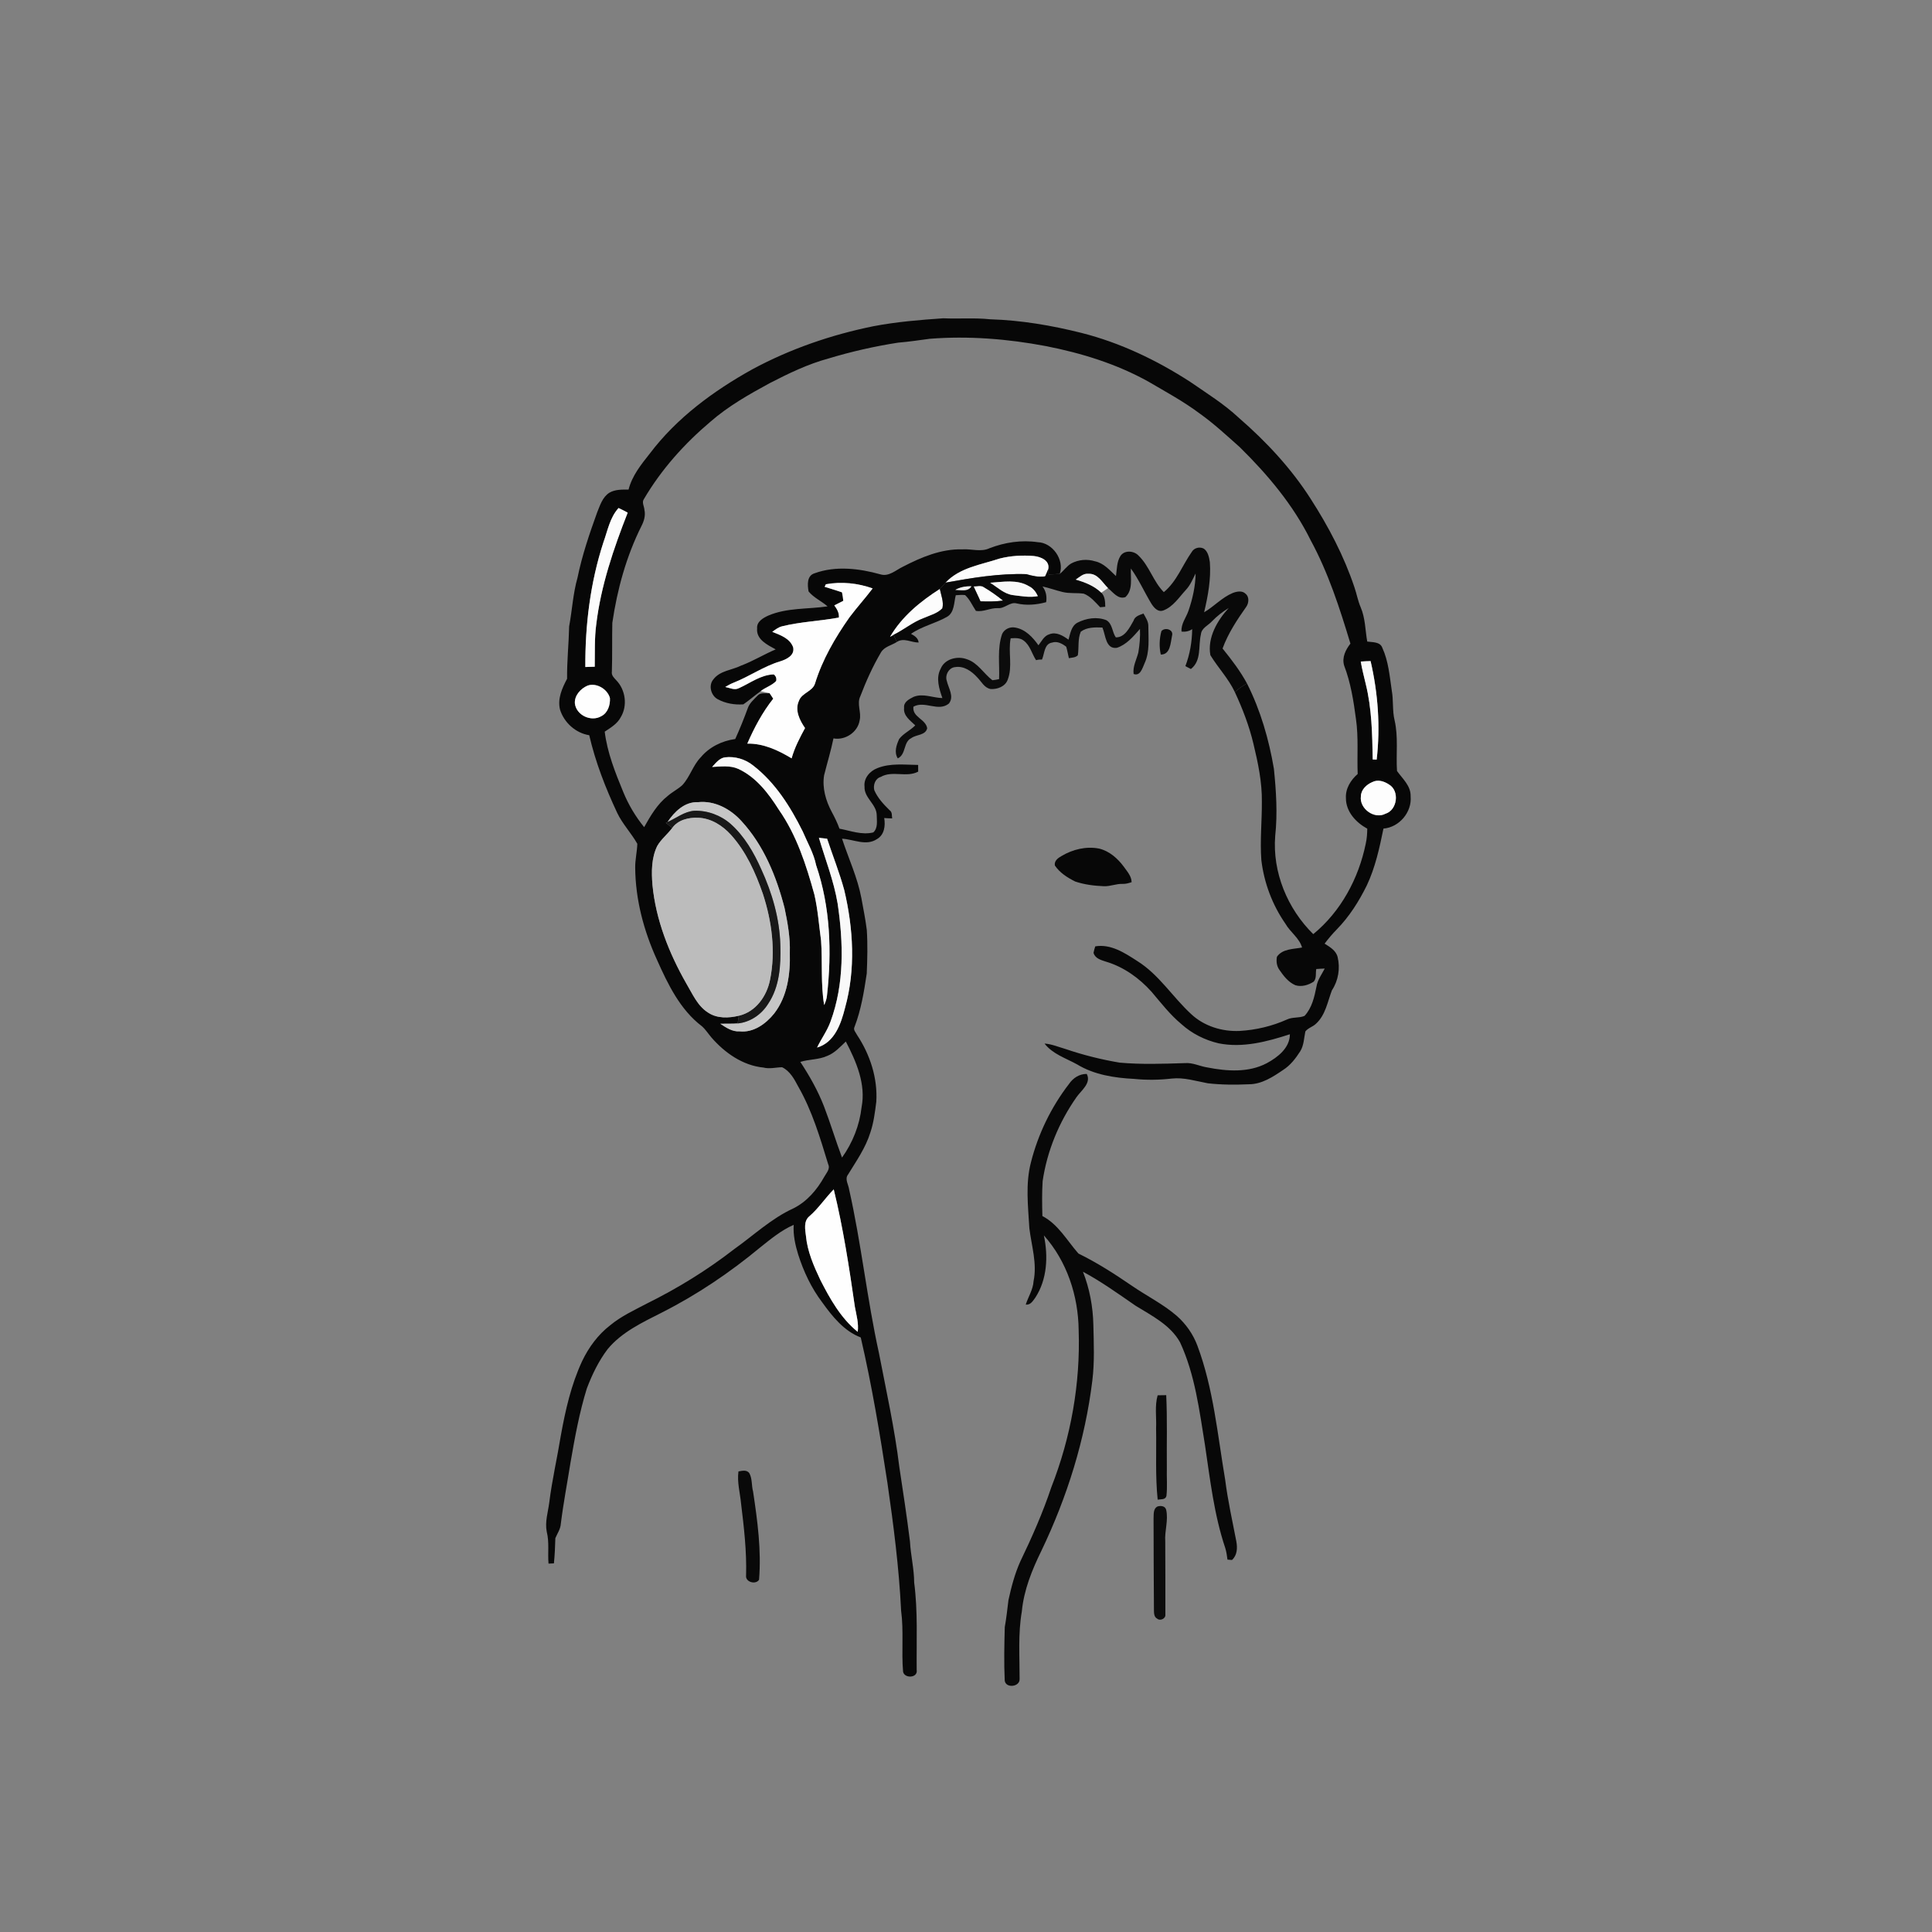 <svg xmlns="http://www.w3.org/2000/svg" width="1024pt" height="1024pt" viewBox="0 0 1024 1024" version="1.1">
<rect x="0" y="0" width="1024" height="1024" fill="#808080" stroke="none"/>
<g id="#ffffffff">
<path fill="#ffffff" opacity="0" d=" M 0.00 0.00 L 1024.00 0.00 L 1024.00 1024.00 L 0.00 1024.00 L 0.00 0.00 M 462.95 172.90 C 440.61 177.43 418.81 184.92 398.72 195.76 C 378.15 207.19 358.70 221.49 344.40 240.41 C 339.80 246.22 335.00 252.15 333.15 259.50 C 329.73 259.48 326.08 259.36 323.02 261.13 C 319.33 263.44 318.05 267.82 316.49 271.62 C 312.41 282.94 308.51 294.36 306.10 306.17 C 303.70 314.61 303.26 323.40 301.66 331.99 C 301.46 341.26 300.46 350.47 300.57 359.75 C 297.95 364.72 295.41 370.25 296.81 376.05 C 298.92 382.96 305.11 388.56 312.31 389.68 C 315.59 403.90 320.92 417.58 327.10 430.78 C 329.91 436.72 334.59 441.53 337.79 447.23 C 337.66 451.50 336.60 455.70 336.67 459.99 C 336.82 476.86 341.24 493.45 348.22 508.74 C 353.99 521.67 360.48 535.17 372.04 543.94 C 374.01 545.68 375.41 547.94 377.11 549.93 C 384.19 558.05 393.67 564.74 404.65 565.83 C 407.93 566.67 411.23 565.71 414.53 565.66 C 418.72 567.65 421.02 572.00 423.11 575.94 C 430.45 588.76 434.67 603.01 438.95 617.06 C 440.18 619.60 437.95 621.71 436.84 623.80 C 432.99 630.66 427.65 636.93 420.50 640.47 C 408.84 645.80 399.46 654.75 389.10 662.09 C 374.72 673.27 359.12 682.85 342.80 690.93 C 336.16 694.43 329.25 697.59 323.43 702.41 C 316.96 707.39 312.03 714.12 308.53 721.44 C 302.72 733.94 299.67 747.46 297.24 760.95 C 295.33 772.74 292.61 784.39 291.14 796.26 C 290.48 801.45 288.73 806.66 289.80 811.92 C 291.20 817.42 290.24 823.14 290.73 828.74 C 291.44 828.71 292.86 828.65 293.58 828.62 C 294.04 824.17 294.23 819.70 294.35 815.24 C 295.42 812.74 297.08 810.43 297.25 807.61 C 298.59 796.70 300.68 785.92 302.40 775.07 C 304.68 761.89 307.07 748.68 311.04 735.89 C 313.84 728.54 317.29 721.35 322.07 715.06 C 329.57 705.98 340.48 700.94 350.74 695.71 C 369.46 686.24 386.92 674.45 403.04 661.06 C 408.59 656.65 414.11 652.05 420.67 649.20 C 420.34 654.55 421.49 659.84 423.06 664.93 C 425.93 673.95 430.02 682.66 435.76 690.23 C 441.12 697.72 447.36 705.50 456.22 708.89 C 462.12 734.33 466.41 760.12 470.35 785.92 C 473.60 808.42 476.51 830.99 477.61 853.72 C 479.05 864.43 477.73 875.29 478.65 886.03 C 479.35 889.77 486.62 889.46 485.86 885.07 C 485.71 869.63 486.53 854.10 484.53 838.75 C 484.50 831.42 482.68 824.29 482.30 817.00 C 480.64 803.76 478.65 790.56 476.64 777.38 C 474.17 757.11 469.73 737.17 465.86 717.14 C 459.53 688.42 456.52 659.08 450.04 630.39 C 449.70 627.82 447.60 624.91 449.47 622.55 C 453.86 615.37 458.82 608.36 461.31 600.23 C 463.09 594.98 463.76 589.45 464.45 583.97 C 465.24 571.47 461.15 558.97 454.29 548.61 C 453.66 547.27 452.10 545.91 452.90 544.32 C 456.41 535.24 457.95 525.59 459.39 516.02 C 459.72 508.33 459.92 500.60 459.42 492.91 C 458.72 487.24 457.57 481.63 456.55 476.01 C 454.50 465.10 449.74 455.01 446.30 444.53 C 452.43 444.84 459.07 448.57 464.82 444.73 C 468.75 442.46 469.35 437.66 468.65 433.57 C 470.05 433.68 471.45 433.75 472.86 433.77 C 472.63 432.27 472.97 430.45 471.55 429.47 C 468.34 426.34 465.18 422.97 463.39 418.80 C 462.69 416.08 463.92 412.61 466.80 411.79 C 472.97 408.22 480.45 412.29 486.66 408.98 C 486.62 407.79 486.61 406.61 486.63 405.43 C 479.42 405.36 471.87 404.37 465.00 407.14 C 461.05 408.64 457.67 412.52 458.22 416.96 C 457.94 422.88 464.56 426.20 464.68 431.98 C 464.71 435.06 465.42 438.88 462.86 441.20 C 456.81 442.70 450.82 440.33 444.93 439.21 C 443.84 436.11 442.37 433.17 440.82 430.28 C 437.69 424.43 435.73 417.61 436.78 410.97 C 438.41 404.43 440.40 397.97 441.76 391.36 C 447.97 392.52 454.66 388.09 455.64 381.77 C 456.66 377.51 454.00 373.09 456.00 369.00 C 459.04 361.02 462.57 353.22 466.89 345.85 C 468.67 342.74 472.51 342.07 475.35 340.26 C 479.01 337.81 482.99 340.59 486.89 340.55 C 486.69 338.19 484.72 336.98 482.86 335.95 C 488.70 331.88 495.79 330.44 501.91 326.95 C 505.93 324.64 505.56 319.40 506.58 315.48 C 508.22 315.40 509.88 315.17 511.53 315.41 C 514.04 317.73 515.37 320.97 517.24 323.77 C 521.34 324.49 524.96 322.10 529.01 322.33 C 532.60 322.61 535.29 318.86 538.88 319.83 C 544.04 321.02 549.40 320.56 554.48 319.17 C 554.95 316.21 554.41 313.24 552.55 310.84 C 556.10 311.62 559.53 312.88 563.07 313.74 C 566.78 314.70 570.66 314.11 574.43 314.66 C 578.02 316.06 580.50 319.14 583.10 321.84 C 583.78 321.78 585.13 321.67 585.81 321.61 C 585.77 319.00 585.71 316.09 583.72 314.13 C 584.91 313.34 586.09 312.53 587.27 311.71 C 589.91 313.85 592.58 317.86 596.50 316.48 C 600.64 312.62 599.15 306.35 599.39 301.32 C 603.58 307.11 606.48 313.68 610.15 319.79 C 611.53 321.98 613.61 324.60 616.56 323.57 C 621.84 321.58 624.92 316.56 628.60 312.59 C 630.92 310.12 632.18 306.93 633.70 303.96 C 633.60 310.68 632.12 317.31 629.94 323.65 C 628.71 327.36 625.86 330.63 626.25 334.76 C 628.25 334.98 630.22 334.62 631.89 333.45 C 631.79 340.16 630.67 346.78 628.27 353.07 C 629.00 353.45 630.46 354.21 631.19 354.59 C 636.97 350.13 635.03 342.41 636.51 336.20 C 636.83 332.85 640.32 331.54 642.34 329.33 C 644.99 326.60 647.98 324.24 651.24 322.26 C 645.17 328.89 639.87 337.98 641.52 347.25 C 645.58 353.93 651.14 359.67 654.49 366.82 C 658.60 375.64 662.11 384.79 664.36 394.28 C 666.78 404.34 668.96 414.60 668.81 425.01 C 668.87 435.30 667.77 445.59 668.54 455.89 C 669.98 467.94 674.37 479.62 681.31 489.60 C 683.85 494.08 688.65 497.10 690.12 502.20 C 685.56 503.08 679.73 502.82 676.80 507.10 C 676.36 509.50 676.66 512.04 678.12 514.06 C 680.33 517.29 682.90 520.63 686.61 522.20 C 689.89 523.20 693.51 522.12 696.30 520.28 C 697.91 518.46 697.20 515.82 697.65 513.61 C 699.13 513.49 700.62 513.40 702.13 513.36 C 700.53 516.48 698.31 519.35 697.76 522.91 C 696.65 528.41 695.38 534.19 691.44 538.44 C 688.48 539.70 685.05 538.94 682.14 540.35 C 674.22 543.89 665.64 545.94 656.98 546.42 C 647.76 546.84 638.25 543.92 631.43 537.57 C 621.54 528.50 614.31 516.55 602.74 509.34 C 596.14 505.08 588.77 500.20 580.51 501.59 C 580.14 502.70 579.83 503.84 579.59 505.00 C 580.35 507.95 583.55 508.85 586.10 509.67 C 595.53 512.45 603.82 518.38 610.34 525.65 C 615.37 531.58 620.16 537.81 626.18 542.81 C 631.74 547.83 638.60 551.27 645.89 552.98 C 658.65 555.55 671.56 552.11 683.66 548.18 C 683.68 555.39 677.21 560.41 671.41 563.52 C 661.75 568.62 650.31 567.81 639.94 565.77 C 635.92 565.16 632.17 563.12 628.03 563.47 C 616.50 563.84 604.94 564.25 593.44 563.22 C 583.72 561.58 574.13 559.19 564.80 556.01 C 561.10 554.95 557.50 553.38 553.62 553.10 C 557.94 558.70 564.94 560.86 570.90 564.16 C 579.90 569.64 590.64 571.31 601.00 571.83 C 607.66 572.51 614.38 572.43 621.02 571.66 C 627.52 570.94 633.82 572.99 640.14 574.16 C 647.40 575.00 654.76 575.00 662.06 574.68 C 668.82 574.63 674.68 570.77 680.07 567.10 C 683.92 564.67 686.73 560.98 689.15 557.20 C 691.11 554.05 691.13 550.22 691.86 546.70 C 693.30 544.81 695.86 544.23 697.54 542.56 C 702.55 537.99 703.64 530.93 705.94 524.88 C 709.35 519.76 710.41 513.21 708.97 507.26 C 708.12 503.79 704.86 501.92 702.07 500.15 C 704.07 497.48 706.24 494.94 708.57 492.55 C 715.16 485.82 720.25 477.76 724.41 469.34 C 728.92 459.82 731.16 449.44 733.26 439.17 C 741.67 438.47 748.44 430.44 747.66 422.03 C 747.81 416.50 743.37 412.74 740.44 408.64 C 739.86 399.70 741.21 390.59 739.16 381.77 C 737.91 376.59 738.62 371.19 737.66 365.96 C 736.54 358.36 735.91 350.45 732.68 343.39 C 731.49 340.05 727.50 340.47 724.66 340.04 C 723.59 333.99 723.66 327.63 721.20 321.91 C 719.73 318.50 719.09 314.83 717.90 311.34 C 712.35 294.71 704.14 279.09 694.67 264.38 C 684.31 248.18 671.07 233.99 656.57 221.42 C 648.72 214.08 639.55 208.42 630.75 202.33 C 613.05 190.88 593.73 181.65 573.25 176.46 C 557.40 172.48 541.17 169.72 524.81 169.23 C 516.54 168.35 508.23 169.08 499.94 168.70 C 487.57 169.55 475.15 170.57 462.95 172.90 M 600.79 329.02 C 598.70 332.64 596.23 337.91 591.41 337.82 C 589.40 335.00 589.69 330.56 586.36 328.70 C 581.40 326.74 575.67 327.66 571.03 330.05 C 567.77 331.83 567.28 335.83 566.33 339.04 C 563.47 336.97 559.83 334.71 556.20 336.17 C 553.37 336.97 552.09 339.88 550.40 342.02 C 547.40 337.75 543.41 333.48 538.02 332.61 C 535.30 332.09 532.31 333.47 531.15 336.02 C 528.48 343.73 529.88 351.99 529.54 359.96 C 528.36 360.22 527.17 360.41 525.98 360.53 C 521.36 357.01 518.28 351.29 512.48 349.41 C 507.50 347.52 500.69 349.17 498.57 354.45 C 495.89 359.38 497.79 365.08 499.48 369.99 C 494.41 369.89 489.22 367.31 484.26 369.34 C 481.92 370.50 478.79 372.09 479.19 375.20 C 478.70 379.38 482.49 381.91 485.10 384.46 C 482.52 387.15 478.89 388.67 476.60 391.64 C 475.12 394.83 473.79 398.71 475.84 401.97 C 480.38 399.82 478.65 393.25 483.09 391.17 C 485.77 389.23 490.49 389.81 491.43 386.02 C 490.68 381.04 483.42 380.20 484.13 374.56 C 490.14 371.18 497.33 377.49 502.94 372.89 C 505.87 369.17 502.70 364.78 501.83 360.91 C 500.74 357.84 502.94 353.81 506.30 353.57 C 510.89 352.83 515.04 355.79 517.97 359.03 C 520.19 361.21 521.68 364.60 525.05 365.19 C 528.58 365.45 532.79 363.87 534.09 360.30 C 536.85 353.25 534.23 345.58 535.68 338.30 C 538.01 338.20 540.60 337.97 542.56 339.52 C 546.00 342.04 546.87 346.49 549.14 349.90 C 550.16 349.63 551.20 349.53 552.27 349.59 C 553.66 346.49 553.39 341.23 557.61 340.59 C 560.31 339.65 563.04 341.16 565.12 342.79 C 565.73 344.77 566.02 346.83 566.53 348.85 C 568.14 348.50 570.03 348.60 571.27 347.31 C 571.94 343.17 571.14 338.75 572.83 334.82 C 576.13 332.35 580.39 332.46 584.30 332.61 C 586.02 336.50 585.93 344.18 591.96 343.36 C 597.11 341.69 600.73 337.29 604.20 333.36 C 604.40 337.56 604.03 341.77 603.33 345.91 C 602.36 349.63 600.32 353.25 600.83 357.22 C 604.36 358.58 605.54 354.03 606.63 351.60 C 609.49 345.44 608.65 338.52 608.65 331.95 C 608.74 329.41 607.21 327.28 606.05 325.17 C 603.98 326.00 601.48 326.60 600.79 329.02 M 615.57 334.50 C 614.48 338.53 614.32 342.85 615.25 346.93 C 620.38 346.98 620.41 340.67 621.19 336.99 C 622.22 333.67 617.48 332.29 615.57 334.50 M 562.65 453.70 C 560.79 454.71 558.65 456.31 559.10 458.73 C 561.68 462.58 565.76 465.17 569.85 467.21 C 574.71 468.86 579.91 469.50 585.03 469.71 C 588.43 469.88 591.62 468.34 595.02 468.48 C 596.66 468.55 598.23 468.07 599.78 467.58 C 599.72 464.32 597.40 461.89 595.64 459.37 C 592.39 454.98 587.98 451.07 582.55 449.77 C 575.71 448.44 568.57 450.17 562.65 453.70 M 566.56 574.56 C 557.11 586.83 550.21 601.10 546.41 616.11 C 543.44 627.54 544.92 639.37 545.58 650.98 C 546.71 660.28 549.76 669.60 547.82 679.01 C 547.56 683.50 544.99 687.31 543.67 691.45 C 546.20 691.81 547.50 689.45 548.78 687.71 C 555.06 678.06 555.62 665.76 553.27 654.78 C 565.48 668.46 571.51 686.78 571.71 704.96 C 572.68 733.34 567.59 761.86 557.22 788.28 C 552.70 801.80 546.93 814.86 540.75 827.68 C 537.83 834.21 536.02 841.15 534.50 848.11 C 533.91 852.87 533.41 857.65 532.55 862.38 C 532.30 871.82 532.08 881.30 532.53 890.75 C 533.05 894.95 540.47 894.14 540.42 890.01 C 540.45 878.05 539.53 865.98 541.59 854.12 C 542.65 842.75 547.00 832.07 551.98 821.90 C 565.61 793.47 575.17 762.99 578.97 731.65 C 580.18 721.85 579.73 711.95 579.50 702.11 C 579.28 692.52 577.50 682.97 573.99 674.04 C 583.78 679.31 592.80 685.80 601.94 692.10 C 610.54 697.39 620.34 702.29 625.45 711.45 C 633.39 728.55 635.67 747.51 638.67 765.94 C 641.40 784.27 643.49 802.88 649.43 820.53 C 650.03 822.51 650.32 824.57 650.59 826.63 C 651.19 826.68 652.38 826.78 652.97 826.83 C 655.78 824.31 655.92 820.44 655.28 816.97 C 653.18 806.08 650.75 795.25 649.36 784.24 C 645.32 760.43 643.17 736.03 634.65 713.24 C 632.38 707.13 628.52 701.66 623.63 697.36 C 616.30 691.07 607.57 686.77 599.65 681.30 C 590.64 675.13 581.39 669.20 571.60 664.41 C 565.52 657.53 560.94 648.94 552.49 644.53 C 552.32 638.35 552.23 632.16 552.62 626.00 C 554.97 610.05 561.30 594.74 570.54 581.56 C 573.04 577.95 578.55 574.11 576.00 569.20 C 572.03 569.18 568.75 571.37 566.56 574.56 M 613.58 739.54 C 611.94 745.21 613.03 751.18 612.75 757.00 C 612.99 769.62 612.28 782.27 613.59 794.85 C 615.26 794.52 617.67 795.06 618.23 792.91 C 618.79 787.97 618.31 782.96 618.45 778.00 C 618.32 765.16 618.73 752.28 618.12 739.46 C 616.59 739.45 615.08 739.48 613.58 739.54 M 391.40 779.89 C 390.61 785.61 392.25 791.23 392.78 796.89 C 394.32 809.52 395.80 822.20 395.44 834.95 C 394.92 838.53 400.53 840.09 402.31 837.31 C 403.59 821.66 401.48 806.02 399.15 790.56 C 398.25 787.33 398.81 783.76 397.14 780.77 C 395.72 778.90 393.34 779.55 391.40 779.89 M 613.49 798.47 C 611.12 799.69 611.54 802.71 611.41 804.94 C 611.40 820.97 611.53 837.01 611.61 853.05 C 611.65 854.74 611.53 857.06 613.36 857.94 C 614.91 859.30 617.93 857.88 617.67 855.78 C 617.75 842.86 617.62 829.92 617.61 817.00 C 617.21 811.36 619.37 805.76 618.08 800.16 C 617.53 798.15 615.17 797.95 613.49 798.47 Z" />
<path fill="#ffffff" opacity="0" d=" M 492.80 179.56 C 513.34 177.95 534.07 179.61 554.29 183.43 C 573.21 187.14 591.88 192.89 608.78 202.33 C 617.94 207.70 627.33 212.78 635.85 219.16 C 643.38 224.51 650.15 230.83 657.05 236.95 C 671.83 251.48 685.44 267.62 694.66 286.31 C 704.04 303.57 710.10 322.38 715.75 341.12 C 713.21 344.41 711.16 348.45 712.41 352.72 C 715.90 361.81 717.42 371.49 718.69 381.11 C 720.10 390.75 719.21 400.51 719.60 410.22 C 715.93 413.43 713.07 417.95 713.37 423.00 C 713.33 430.19 718.69 435.96 724.68 439.21 C 724.65 441.88 724.47 444.56 723.87 447.17 C 720.11 465.58 710.72 483.10 696.06 495.11 C 682.37 481.66 674.34 462.27 675.89 443.01 C 677.17 431.17 676.39 419.24 675.19 407.44 C 672.54 391.83 668.09 376.43 660.94 362.27 C 657.34 355.62 652.73 349.59 647.98 343.73 C 650.91 335.71 655.67 328.51 660.57 321.58 C 661.92 319.62 662.22 316.33 660.20 314.73 C 658.41 312.87 655.45 313.48 653.31 314.32 C 647.64 316.70 643.47 321.45 638.21 324.52 C 640.26 315.84 641.91 306.94 641.25 297.98 C 640.84 295.43 640.33 292.49 638.13 290.84 C 635.91 289.59 632.88 290.34 631.62 292.59 C 626.67 299.64 623.68 308.23 616.85 313.84 C 611.26 308.22 609.19 300.03 603.48 294.52 C 601.03 291.82 595.86 291.43 593.80 294.77 C 591.86 297.91 592.02 301.78 591.48 305.32 C 588.18 302.25 585.03 298.46 580.39 297.50 C 576.23 296.19 571.64 296.60 567.79 298.63 C 565.40 300.05 563.85 302.45 561.70 304.16 C 564.25 296.73 557.89 287.60 550.02 287.37 C 541.42 286.10 532.57 287.45 524.51 290.55 C 519.91 292.75 514.82 290.82 509.99 291.17 C 498.79 290.88 488.23 295.37 478.48 300.41 C 474.78 302.19 471.13 305.74 466.71 304.44 C 455.47 301.29 443.01 299.77 431.81 303.83 C 427.59 305.05 427.94 310.04 428.56 313.48 C 431.29 316.81 435.41 318.58 438.63 321.39 C 428.18 322.93 417.15 322.03 407.22 326.27 C 404.45 327.53 400.98 329.51 401.29 333.06 C 400.70 338.95 406.81 341.83 411.13 344.19 C 404.94 346.82 399.19 350.38 392.88 352.75 C 387.97 355.21 381.64 355.40 378.10 360.09 C 375.35 363.32 376.84 368.70 380.44 370.62 C 384.55 372.83 389.35 373.67 393.99 373.32 C 397.16 371.15 400.05 368.57 403.18 366.32 C 404.76 366.67 406.34 367.04 407.92 367.42 C 405.84 367.70 403.25 366.87 401.64 368.59 C 399.63 370.68 397.22 372.64 396.29 375.49 C 394.29 380.97 392.10 386.38 389.69 391.70 C 382.69 392.64 375.95 395.93 371.40 401.40 C 367.22 405.70 365.70 411.81 361.62 416.17 C 359.23 418.32 356.32 419.77 353.90 421.87 C 348.38 426.19 344.80 432.38 341.41 438.40 C 336.82 432.76 333.07 426.47 330.32 419.73 C 326.08 409.43 321.88 398.94 320.51 387.80 C 323.69 385.67 327.22 383.63 329.03 380.09 C 332.72 373.96 331.54 365.54 326.56 360.48 C 325.40 359.22 323.97 357.89 324.30 355.99 C 324.58 347.37 324.35 338.74 324.54 330.13 C 327.14 312.41 331.94 294.88 339.98 278.82 C 341.34 276.20 342.23 273.20 341.56 270.24 C 341.45 268.31 340.00 266.22 341.33 264.45 C 350.49 248.85 362.74 235.18 376.53 223.53 C 385.99 215.27 396.99 209.04 407.98 203.07 C 417.98 197.92 428.18 192.98 439.07 190.02 C 451.17 186.36 463.53 183.55 476.02 181.61 C 481.64 181.16 487.21 180.30 492.80 179.56 Z" />
<path fill="#ffffff" opacity="0" d=" M 438.53 559.62 C 442.46 558.08 445.31 554.86 448.30 552.03 C 453.84 562.65 459.04 574.66 456.65 586.89 C 455.58 596.46 451.89 605.72 446.29 613.53 C 442.90 604.52 440.15 595.28 436.69 586.29 C 433.46 578.01 429.07 570.24 424.19 562.83 C 428.89 561.36 434.01 561.72 438.53 559.62 Z" />
</g>
<g id="#070707ff">
<path fill="#070707" opacity="1.00" d=" M 462.95 172.90 C 475.15 170.57 487.57 169.55 499.94 168.70 C 508.23 169.08 516.54 168.35 524.81 169.23 C 541.17 169.72 557.40 172.48 573.25 176.46 C 593.73 181.65 613.05 190.88 630.75 202.33 C 639.55 208.42 648.72 214.08 656.57 221.42 C 671.07 233.99 684.31 248.18 694.67 264.38 C 704.14 279.09 712.35 294.71 717.90 311.34 C 719.09 314.83 719.73 318.50 721.20 321.91 C 723.66 327.63 723.59 333.99 724.66 340.04 C 727.50 340.47 731.49 340.05 732.68 343.39 C 735.91 350.45 736.54 358.36 737.66 365.96 C 738.62 371.19 737.91 376.59 739.16 381.77 C 741.21 390.59 739.86 399.70 740.44 408.64 C 743.37 412.74 747.81 416.50 747.66 422.03 C 748.44 430.44 741.67 438.47 733.26 439.17 C 731.16 449.44 728.92 459.82 724.41 469.34 C 720.25 477.76 715.16 485.82 708.57 492.55 C 706.24 494.94 704.07 497.48 702.07 500.15 C 704.86 501.92 708.12 503.79 708.97 507.26 C 710.41 513.21 709.35 519.76 705.94 524.88 C 703.64 530.93 702.55 537.99 697.54 542.56 C 695.86 544.23 693.30 544.81 691.86 546.70 C 691.13 550.22 691.11 554.05 689.15 557.20 C 686.73 560.98 683.92 564.67 680.07 567.10 C 674.68 570.77 668.82 574.63 662.06 574.68 C 654.76 575.00 647.40 575.00 640.14 574.16 C 633.82 572.99 627.52 570.94 621.02 571.66 C 614.38 572.43 607.66 572.51 601.00 571.83 C 590.64 571.31 579.90 569.64 570.90 564.16 C 564.94 560.86 557.94 558.70 553.62 553.10 C 557.50 553.38 561.10 554.95 564.80 556.01 C 574.13 559.19 583.72 561.58 593.44 563.22 C 604.94 564.25 616.50 563.84 628.03 563.47 C 632.17 563.12 635.92 565.16 639.94 565.77 C 650.31 567.81 661.75 568.62 671.41 563.52 C 677.21 560.41 683.68 555.39 683.66 548.18 C 671.56 552.11 658.65 555.55 645.89 552.98 C 638.60 551.27 631.74 547.83 626.18 542.81 C 620.16 537.81 615.37 531.58 610.34 525.65 C 603.82 518.38 595.53 512.45 586.10 509.67 C 583.55 508.85 580.35 507.95 579.59 505.00 C 579.83 503.84 580.14 502.70 580.51 501.59 C 588.77 500.20 596.14 505.08 602.74 509.34 C 614.31 516.55 621.54 528.50 631.43 537.57 C 638.25 543.92 647.76 546.84 656.98 546.42 C 665.64 545.94 674.22 543.89 682.14 540.35 C 685.05 538.94 688.48 539.70 691.44 538.44 C 695.38 534.19 696.65 528.41 697.76 522.91 C 698.31 519.35 700.53 516.48 702.13 513.36 C 700.62 513.40 699.13 513.49 697.65 513.61 C 697.20 515.82 697.91 518.46 696.30 520.28 C 693.51 522.12 689.89 523.20 686.61 522.20 C 682.90 520.63 680.33 517.29 678.12 514.06 C 676.66 512.04 676.36 509.50 676.80 507.10 C 679.73 502.82 685.56 503.08 690.12 502.20 C 688.65 497.10 683.85 494.08 681.31 489.60 C 674.37 479.62 669.98 467.94 668.54 455.89 C 667.77 445.59 668.87 435.30 668.81 425.01 C 668.96 414.60 666.78 404.34 664.36 394.28 C 662.11 384.79 658.60 375.64 654.49 366.82 C 656.47 365.09 658.59 363.50 660.94 362.27 C 668.09 376.43 672.54 391.83 675.19 407.44 C 676.39 419.24 677.17 431.17 675.89 443.01 C 674.34 462.27 682.37 481.66 696.06 495.11 C 710.72 483.10 720.11 465.58 723.87 447.17 C 724.47 444.56 724.65 441.88 724.68 439.21 C 718.69 435.96 713.33 430.19 713.37 423.00 C 713.07 417.95 715.93 413.43 719.60 410.22 C 719.21 400.51 720.10 390.75 718.69 381.11 C 717.42 371.49 715.90 361.81 712.41 352.72 C 711.16 348.45 713.21 344.41 715.75 341.12 C 710.10 322.38 704.04 303.57 694.66 286.31 C 685.44 267.62 671.83 251.48 657.05 236.95 C 650.15 230.83 643.38 224.51 635.85 219.16 C 627.33 212.78 617.94 207.70 608.78 202.33 C 591.88 192.89 573.21 187.14 554.29 183.43 C 534.07 179.61 513.34 177.95 492.80 179.56 C 487.21 180.30 481.64 181.16 476.02 181.61 C 463.53 183.55 451.17 186.36 439.07 190.02 C 428.18 192.98 417.98 197.92 407.98 203.07 C 396.99 209.04 385.99 215.27 376.53 223.53 C 362.74 235.18 350.49 248.85 341.33 264.45 C 340.00 266.22 341.45 268.31 341.56 270.24 C 342.23 273.20 341.34 276.20 339.98 278.82 C 331.94 294.88 327.14 312.41 324.54 330.13 C 324.35 338.74 324.58 347.37 324.30 355.99 C 323.97 357.89 325.40 359.22 326.56 360.48 C 331.54 365.54 332.72 373.96 329.03 380.09 C 327.22 383.63 323.69 385.67 320.51 387.80 C 321.88 398.94 326.08 409.43 330.32 419.73 C 333.07 426.47 336.82 432.76 341.41 438.40 C 344.80 432.38 348.38 426.19 353.90 421.87 C 356.32 419.77 359.23 418.32 361.62 416.17 C 365.70 411.81 367.22 405.70 371.40 401.40 C 375.95 395.93 382.69 392.64 389.69 391.70 C 392.10 386.38 394.29 380.97 396.29 375.49 C 397.22 372.64 399.63 370.68 401.64 368.59 C 403.25 366.87 405.84 367.70 407.92 367.42 C 408.40 368.14 409.36 369.59 409.84 370.31 C 404.11 377.51 399.76 385.72 396.09 394.13 C 404.61 393.96 412.44 397.64 419.57 401.94 C 421.15 396.26 423.88 391.04 426.68 385.89 C 423.85 381.77 421.16 376.44 423.45 371.46 C 424.93 367.20 430.65 366.55 431.97 362.29 C 435.87 349.61 442.63 338.00 450.23 327.19 C 454.16 321.95 458.58 317.10 462.52 311.87 C 454.62 309.05 445.99 308.17 437.73 309.67 C 437.57 310.01 437.25 310.68 437.09 311.02 C 440.18 311.90 443.21 312.96 446.27 313.94 C 446.60 315.43 446.84 316.93 446.96 318.46 C 445.39 319.30 443.79 320.09 442.20 320.87 C 443.61 322.77 444.86 324.85 444.63 327.32 C 434.66 329.18 424.46 329.50 414.59 331.94 C 412.59 332.42 410.95 333.70 409.32 334.89 C 413.59 336.59 418.69 338.33 420.39 343.09 C 421.35 347.37 416.81 349.52 413.48 350.54 C 404.76 353.16 397.26 358.51 388.84 361.84 C 387.29 362.45 385.83 363.27 384.40 364.11 C 386.74 364.55 389.31 365.98 391.63 364.74 C 397.66 362.06 403.23 357.63 410.10 357.45 C 411.26 358.34 411.69 359.50 411.40 360.93 C 409.13 363.38 405.75 364.27 403.18 366.32 C 400.05 368.57 397.16 371.15 393.99 373.32 C 389.35 373.67 384.55 372.83 380.44 370.62 C 376.84 368.70 375.35 363.32 378.10 360.09 C 381.64 355.40 387.97 355.21 392.88 352.75 C 399.19 350.38 404.94 346.82 411.13 344.19 C 406.81 341.83 400.70 338.95 401.29 333.06 C 400.98 329.51 404.45 327.53 407.22 326.27 C 417.15 322.03 428.18 322.93 438.63 321.39 C 435.41 318.58 431.29 316.81 428.56 313.48 C 427.94 310.04 427.59 305.05 431.81 303.83 C 443.01 299.77 455.47 301.29 466.71 304.44 C 471.13 305.74 474.78 302.19 478.48 300.41 C 488.23 295.37 498.79 290.88 509.99 291.17 C 514.82 290.82 519.91 292.75 524.51 290.55 C 532.57 287.45 541.42 286.10 550.02 287.37 C 557.89 287.60 564.25 296.73 561.70 304.16 C 559.74 304.33 557.79 304.40 555.83 304.47 C 555.78 303.75 555.66 302.31 555.60 301.59 C 556.51 297.06 551.58 295.08 547.94 294.70 C 541.91 294.20 535.74 294.54 529.86 296.04 C 519.97 299.34 508.69 300.79 501.19 308.80 C 500.17 309.92 499.18 311.09 498.13 312.18 C 487.80 318.76 477.98 326.82 471.75 337.53 C 472.20 337.27 473.11 336.75 473.56 336.49 C 474.15 337.74 474.75 339.00 475.35 340.26 C 472.51 342.07 468.67 342.74 466.89 345.85 C 462.57 353.22 459.04 361.02 456.00 369.00 C 454.00 373.09 456.66 377.51 455.64 381.77 C 454.66 388.09 447.97 392.52 441.76 391.36 C 440.40 397.97 438.41 404.43 436.78 410.97 C 435.73 417.61 437.69 424.43 440.82 430.28 C 442.37 433.17 443.84 436.11 444.93 439.21 C 450.82 440.33 456.81 442.70 462.86 441.20 C 465.42 438.88 464.71 435.06 464.68 431.98 C 464.56 426.20 457.94 422.88 458.22 416.96 C 457.67 412.52 461.05 408.64 465.00 407.14 C 471.87 404.37 479.42 405.36 486.63 405.43 C 486.61 406.61 486.62 407.79 486.66 408.98 C 480.45 412.29 472.97 408.22 466.80 411.79 C 463.92 412.61 462.69 416.08 463.39 418.80 C 465.18 422.97 468.34 426.34 471.55 429.47 C 472.97 430.45 472.63 432.27 472.86 433.77 C 471.45 433.75 470.05 433.68 468.65 433.57 C 469.35 437.66 468.75 442.46 464.82 444.73 C 459.07 448.57 452.43 444.84 446.30 444.53 C 449.74 455.01 454.50 465.10 456.55 476.01 C 457.57 481.63 458.72 487.24 459.42 492.91 C 459.92 500.60 459.72 508.33 459.39 516.02 C 457.95 525.59 456.41 535.24 452.90 544.32 C 452.10 545.91 453.66 547.27 454.29 548.61 C 461.15 558.97 465.24 571.47 464.45 583.97 C 463.76 589.45 463.09 594.98 461.31 600.23 C 458.82 608.36 453.86 615.37 449.47 622.55 C 447.60 624.91 449.70 627.82 450.04 630.39 C 456.52 659.08 459.53 688.42 465.86 717.14 C 469.73 737.17 474.17 757.11 476.64 777.38 C 478.65 790.56 480.64 803.76 482.30 817.00 C 482.68 824.29 484.50 831.42 484.53 838.75 C 486.53 854.10 485.71 869.63 485.86 885.07 C 486.62 889.46 479.35 889.77 478.65 886.03 C 477.73 875.29 479.05 864.43 477.61 853.72 C 476.51 830.99 473.60 808.42 470.35 785.92 C 466.41 760.12 462.12 734.33 456.22 708.89 C 447.36 705.50 441.12 697.72 435.76 690.23 C 430.02 682.66 425.93 673.95 423.06 664.93 C 421.49 659.84 420.34 654.55 420.67 649.20 C 414.11 652.05 408.59 656.65 403.04 661.06 C 386.92 674.45 369.46 686.24 350.74 695.71 C 340.48 700.94 329.57 705.98 322.07 715.06 C 317.29 721.35 313.84 728.54 311.04 735.89 C 307.07 748.68 304.68 761.89 302.40 775.07 C 300.68 785.92 298.59 796.70 297.25 807.61 C 297.08 810.43 295.42 812.74 294.35 815.24 C 294.23 819.70 294.04 824.17 293.58 828.62 C 292.86 828.65 291.44 828.71 290.73 828.74 C 290.24 823.14 291.20 817.42 289.80 811.92 C 288.73 806.66 290.48 801.45 291.14 796.26 C 292.61 784.39 295.33 772.74 297.24 760.95 C 299.67 747.46 302.72 733.94 308.53 721.44 C 312.03 714.12 316.96 707.39 323.43 702.41 C 329.25 697.59 336.16 694.43 342.80 690.93 C 359.12 682.85 374.72 673.27 389.10 662.09 C 399.46 654.75 408.84 645.80 420.50 640.47 C 427.65 636.93 432.99 630.66 436.84 623.80 C 437.95 621.71 440.18 619.60 438.95 617.06 C 434.67 603.01 430.45 588.76 423.11 575.94 C 421.02 572.00 418.72 567.65 414.53 565.66 C 411.23 565.71 407.93 566.67 404.65 565.83 C 393.67 564.74 384.19 558.05 377.11 549.93 C 375.41 547.94 374.01 545.68 372.04 543.94 C 360.48 535.17 353.99 521.67 348.22 508.74 C 341.24 493.45 336.82 476.86 336.67 459.99 C 336.60 455.70 337.66 451.50 337.79 447.23 C 334.59 441.53 329.91 436.72 327.10 430.78 C 320.92 417.58 315.59 403.90 312.31 389.68 C 305.11 388.56 298.92 382.96 296.81 376.05 C 295.41 370.25 297.95 364.72 300.57 359.75 C 300.46 350.47 301.46 341.26 301.66 331.99 C 303.26 323.40 303.70 314.61 306.10 306.17 C 308.51 294.36 312.41 282.94 316.49 271.62 C 318.05 267.82 319.33 263.44 323.02 261.13 C 326.08 259.36 329.73 259.48 333.15 259.50 C 335.00 252.15 339.80 246.22 344.40 240.41 C 358.70 221.49 378.15 207.19 398.72 195.76 C 418.81 184.92 440.61 177.43 462.95 172.90 M 319.81 287.48 C 312.88 308.77 310.12 331.19 310.24 353.53 C 311.90 353.47 313.56 353.41 315.22 353.37 C 315.35 345.90 315.03 338.39 316.02 330.97 C 318.47 310.49 325.19 290.83 332.69 271.71 C 331.10 270.84 329.48 270.03 327.85 269.26 C 323.23 274.32 322.07 281.25 319.81 287.48 M 721.23 350.64 C 721.89 354.60 722.92 358.49 723.84 362.40 C 727.11 375.52 727.33 389.09 727.57 402.53 C 728.10 402.55 729.14 402.58 729.66 402.60 C 731.67 385.21 730.39 367.42 726.44 350.39 C 724.70 350.43 722.96 350.51 721.23 350.64 M 311.41 363.40 C 307.73 364.99 304.39 368.64 304.70 372.86 C 305.45 379.09 313.30 382.75 318.65 379.61 C 322.15 377.90 323.50 373.63 323.27 369.98 C 322.00 365.21 316.06 361.71 311.41 363.40 M 377.43 406.50 C 382.07 406.28 387.02 405.55 391.40 407.56 C 400.88 411.99 407.37 420.57 412.82 429.19 C 422.23 442.65 427.31 458.46 431.64 474.13 C 433.49 482.14 434.07 490.37 435.18 498.50 C 436.00 509.89 434.94 521.39 436.82 532.70 C 437.59 531.10 438.15 529.40 438.32 527.63 C 440.91 504.56 440.13 480.70 432.56 458.57 C 431.26 452.17 427.94 446.56 425.42 440.61 C 418.92 427.56 410.91 414.80 399.24 405.77 C 395.07 402.39 389.55 400.75 384.23 401.41 C 381.26 401.85 379.35 404.47 377.43 406.50 M 727.40 414.50 C 724.33 415.78 721.32 418.55 721.30 422.10 C 720.44 428.56 728.40 434.39 734.30 431.30 C 740.65 429.37 741.92 419.16 736.22 415.82 C 733.67 414.10 730.32 413.01 727.40 414.50 M 353.80 435.68 C 353.57 435.79 353.12 436.01 352.89 436.12 C 354.02 437.02 355.16 437.93 356.29 438.85 C 353.82 442.15 350.46 444.75 348.38 448.33 C 345.23 454.71 345.26 462.07 345.82 469.01 C 347.60 487.55 354.60 505.20 363.77 521.28 C 367.04 526.77 369.66 533.14 375.28 536.68 C 380.07 539.91 386.23 539.65 391.63 538.36 C 391.36 539.71 391.14 541.08 390.96 542.45 C 387.90 542.68 384.84 542.52 381.78 542.61 C 384.83 544.66 388.10 546.88 391.97 546.64 C 399.32 547.45 405.88 542.70 410.27 537.25 C 417.37 528.17 418.93 516.18 418.62 504.99 C 418.89 496.99 417.46 489.07 415.83 481.27 C 411.53 464.55 404.76 447.93 392.90 435.10 C 387.13 428.75 378.75 424.22 369.96 425.17 C 362.90 424.85 357.44 430.24 353.80 435.68 M 434.04 444.06 C 437.47 455.63 441.96 466.93 443.96 478.87 C 447.05 499.65 447.57 521.47 440.20 541.45 C 438.44 546.35 435.29 550.56 433.07 555.23 C 442.37 552.50 445.77 542.62 447.89 534.17 C 453.57 513.81 452.29 492.15 447.47 471.76 C 444.95 462.52 441.38 453.61 438.38 444.53 C 436.93 444.36 435.49 444.19 434.04 444.06 M 438.53 559.62 C 434.01 561.72 428.89 561.36 424.19 562.83 C 429.07 570.24 433.46 578.01 436.69 586.29 C 440.15 595.28 442.90 604.52 446.29 613.53 C 451.89 605.72 455.58 596.46 456.65 586.89 C 459.04 574.66 453.84 562.65 448.30 552.03 C 445.31 554.86 442.46 558.08 438.53 559.62 M 428.81 644.80 C 425.91 647.35 426.74 651.66 427.17 655.05 C 427.93 663.29 431.29 670.97 434.79 678.37 C 439.93 688.46 445.67 698.68 454.61 705.91 C 455.20 701.43 453.91 697.06 453.11 692.69 C 450.08 671.81 446.93 650.90 441.90 630.40 C 437.33 635.02 433.78 640.57 428.81 644.80 Z" />
<path fill="#070707" opacity="1.00" d=" M 562.65 453.70 C 568.57 450.17 575.71 448.44 582.55 449.77 C 587.98 451.07 592.39 454.98 595.64 459.37 C 597.40 461.89 599.72 464.32 599.78 467.58 C 598.23 468.07 596.66 468.55 595.02 468.48 C 591.62 468.34 588.43 469.88 585.03 469.71 C 579.91 469.50 574.71 468.86 569.85 467.21 C 565.76 465.17 561.68 462.58 559.10 458.73 C 558.65 456.31 560.79 454.71 562.65 453.70 Z" />
</g>
<g id="#fcfcfcff">
<path fill="#fcfcfc" opacity="1.00" d=" M 319.81 287.48 C 322.07 281.25 323.23 274.32 327.85 269.26 C 329.48 270.03 331.10 270.84 332.69 271.71 C 325.19 290.83 318.47 310.49 316.02 330.97 C 315.03 338.39 315.35 345.90 315.22 353.37 C 313.56 353.41 311.90 353.47 310.24 353.53 C 310.12 331.19 312.88 308.77 319.81 287.48 Z" />
<path fill="#fcfcfc" opacity="1.00" d=" M 529.86 296.04 C 535.74 294.54 541.91 294.20 547.94 294.70 C 551.58 295.08 556.51 297.06 555.60 301.59 C 555.11 302.91 554.55 304.20 553.95 305.48 C 550.52 306.05 547.21 305.23 543.94 304.31 C 529.55 303.85 515.30 306.25 501.19 308.80 C 508.69 300.79 519.97 299.34 529.86 296.04 Z" />
<path fill="#fcfcfc" opacity="1.00" d=" M 516.04 310.84 C 517.88 310.80 519.93 310.04 521.57 311.28 C 525.10 313.35 528.45 315.75 531.65 318.33 C 527.68 318.86 523.66 318.84 519.67 318.72 C 518.55 316.06 517.20 313.49 516.04 310.84 Z" />
<path fill="#fcfcfc" opacity="1.00" d=" M 471.75 337.53 C 477.98 326.82 487.80 318.76 498.13 312.18 C 498.81 315.51 500.30 319.01 499.48 322.42 C 496.83 325.21 492.94 326.13 489.54 327.64 C 483.77 329.76 479.05 333.83 473.56 336.49 C 473.11 336.75 472.20 337.27 471.75 337.53 Z" />
</g>
<g id="#090909ff">
<path fill="#090909" opacity="1.00" d=" M 631.62 292.59 C 632.88 290.34 635.91 289.59 638.13 290.84 C 640.33 292.49 640.84 295.43 641.25 297.98 C 641.91 306.94 640.26 315.84 638.21 324.52 C 643.47 321.45 647.64 316.70 653.31 314.32 C 655.45 313.48 658.41 312.87 660.20 314.73 C 662.22 316.33 661.92 319.62 660.57 321.58 C 655.67 328.51 650.91 335.71 647.98 343.73 C 652.73 349.59 657.34 355.62 660.94 362.27 C 658.59 363.50 656.47 365.09 654.49 366.82 C 651.14 359.67 645.58 353.93 641.52 347.25 C 639.87 337.98 645.17 328.89 651.24 322.26 C 647.98 324.24 644.99 326.60 642.34 329.33 C 640.32 331.54 636.83 332.85 636.51 336.20 C 635.03 342.41 636.97 350.13 631.19 354.59 C 630.46 354.21 629.00 353.45 628.27 353.07 C 630.67 346.78 631.79 340.16 631.89 333.45 C 630.22 334.62 628.25 334.98 626.25 334.76 C 625.86 330.63 628.71 327.36 629.94 323.65 C 632.12 317.31 633.60 310.68 633.70 303.96 C 632.18 306.93 630.92 310.12 628.60 312.59 C 624.92 316.56 621.84 321.58 616.56 323.57 C 613.61 324.60 611.53 321.98 610.15 319.79 C 606.48 313.68 603.58 307.11 599.39 301.32 C 599.15 306.35 600.64 312.62 596.50 316.48 C 592.58 317.86 589.91 313.85 587.27 311.71 C 584.24 308.74 581.82 303.88 576.92 304.12 C 574.23 303.80 572.22 305.85 570.15 307.20 C 575.07 308.59 579.96 310.53 583.72 314.13 C 585.71 316.09 585.77 319.00 585.81 321.61 C 585.13 321.67 583.78 321.78 583.10 321.84 C 580.50 319.14 578.02 316.06 574.43 314.66 C 570.66 314.11 566.78 314.70 563.07 313.74 C 559.53 312.88 556.10 311.62 552.55 310.84 C 554.41 313.24 554.95 316.21 554.48 319.17 C 549.40 320.56 544.04 321.02 538.88 319.83 C 535.29 318.86 532.60 322.61 529.01 322.33 C 524.96 322.10 521.34 324.49 517.24 323.77 C 515.37 320.97 514.04 317.73 511.53 315.41 C 509.88 315.17 508.22 315.40 506.58 315.48 C 505.56 319.40 505.93 324.64 501.91 326.95 C 495.79 330.44 488.70 331.88 482.86 335.95 C 484.72 336.98 486.69 338.19 486.89 340.55 C 482.99 340.59 479.01 337.81 475.35 340.26 C 474.75 339.00 474.15 337.74 473.56 336.49 C 479.05 333.83 483.77 329.76 489.54 327.64 C 492.94 326.13 496.83 325.21 499.48 322.42 C 500.30 319.01 498.81 315.51 498.13 312.18 C 499.18 311.09 500.17 309.92 501.19 308.80 C 515.30 306.25 529.55 303.85 543.94 304.31 C 547.21 305.23 550.52 306.05 553.95 305.48 C 554.55 304.20 555.11 302.91 555.60 301.59 C 555.66 302.31 555.78 303.75 555.83 304.47 C 557.79 304.40 559.74 304.33 561.70 304.16 C 563.85 302.45 565.40 300.05 567.79 298.63 C 571.64 296.60 576.23 296.19 580.39 297.50 C 585.03 298.46 588.18 302.25 591.48 305.32 C 592.02 301.78 591.86 297.91 593.80 294.77 C 595.86 291.43 601.03 291.82 603.48 294.52 C 609.19 300.03 611.26 308.22 616.85 313.84 C 623.68 308.23 626.67 299.64 631.62 292.59 M 524.83 308.87 C 528.72 311.27 532.19 314.83 536.94 315.42 C 541.29 315.93 545.70 316.82 550.08 315.96 C 549.06 313.76 547.56 311.72 545.30 310.68 C 539.13 306.96 531.61 308.44 524.83 308.87 M 506.35 312.64 C 509.19 312.65 513.08 313.76 514.84 310.76 C 511.90 310.66 508.92 311.18 506.35 312.64 M 516.04 310.84 C 517.20 313.49 518.55 316.06 519.67 318.72 C 523.66 318.84 527.68 318.86 531.65 318.33 C 528.45 315.75 525.10 313.35 521.57 311.28 C 519.93 310.04 517.88 310.80 516.04 310.84 Z" />
<path fill="#090909" opacity="1.00" d=" M 391.40 779.89 C 393.34 779.55 395.72 778.90 397.14 780.77 C 398.81 783.76 398.25 787.33 399.15 790.56 C 401.48 806.02 403.59 821.66 402.31 837.31 C 400.53 840.09 394.92 838.53 395.44 834.95 C 395.80 822.20 394.32 809.52 392.78 796.89 C 392.25 791.23 390.61 785.61 391.40 779.89 Z" />
</g>
<g id="#f2f2f2ff">
<path fill="#f2f2f2" opacity="1.00" d=" M 570.15 307.20 C 572.22 305.85 574.23 303.80 576.92 304.12 C 581.82 303.88 584.24 308.74 587.27 311.71 C 586.09 312.53 584.91 313.34 583.72 314.13 C 579.96 310.53 575.07 308.59 570.15 307.20 Z" />
<path fill="#f2f2f2" opacity="1.00" d=" M 506.35 312.64 C 508.92 311.18 511.90 310.66 514.84 310.76 C 513.08 313.76 509.19 312.65 506.35 312.64 Z" />
</g>
<g id="#f8f8f8ff">
<path fill="#f8f8f8" opacity="1.00" d=" M 524.83 308.87 C 531.61 308.44 539.13 306.96 545.30 310.68 C 547.56 311.72 549.06 313.76 550.08 315.96 C 545.70 316.82 541.29 315.93 536.94 315.42 C 532.19 314.83 528.72 311.27 524.83 308.87 Z" />
</g>
<g id="#fefefeff">
<path fill="#fefefe" opacity="1.00" d=" M 437.73 309.67 C 445.99 308.17 454.62 309.05 462.52 311.87 C 458.58 317.10 454.16 321.95 450.23 327.19 C 442.63 338.00 435.87 349.61 431.97 362.29 C 430.65 366.55 424.93 367.20 423.45 371.46 C 421.16 376.44 423.85 381.77 426.68 385.89 C 423.88 391.04 421.15 396.26 419.57 401.94 C 412.44 397.64 404.61 393.96 396.09 394.13 C 399.76 385.72 404.11 377.51 409.84 370.31 C 409.36 369.59 408.40 368.14 407.92 367.42 C 406.34 367.04 404.76 366.67 403.18 366.32 C 405.75 364.27 409.13 363.38 411.40 360.93 C 411.69 359.50 411.26 358.34 410.10 357.45 C 403.23 357.63 397.66 362.06 391.63 364.74 C 389.31 365.98 386.74 364.55 384.40 364.11 C 385.83 363.27 387.29 362.45 388.84 361.84 C 397.26 358.51 404.76 353.16 413.48 350.54 C 416.81 349.52 421.35 347.37 420.39 343.09 C 418.69 338.33 413.59 336.59 409.32 334.89 C 410.95 333.70 412.59 332.42 414.59 331.94 C 424.46 329.50 434.66 329.18 444.63 327.32 C 444.86 324.85 443.61 322.77 442.20 320.87 C 443.79 320.09 445.39 319.30 446.96 318.46 C 446.84 316.93 446.60 315.43 446.27 313.94 C 443.21 312.96 440.18 311.90 437.09 311.02 C 437.25 310.68 437.57 310.01 437.73 309.67 Z" />
<path fill="#fefefe" opacity="1.00" d=" M 311.41 363.40 C 316.06 361.71 322.00 365.21 323.27 369.98 C 323.50 373.63 322.15 377.90 318.65 379.61 C 313.30 382.75 305.45 379.09 304.70 372.86 C 304.39 368.64 307.73 364.99 311.41 363.40 Z" />
<path fill="#fefefe" opacity="1.00" d=" M 428.81 644.80 C 433.78 640.57 437.33 635.02 441.90 630.40 C 446.93 650.90 450.08 671.81 453.11 692.69 C 453.91 697.06 455.20 701.43 454.61 705.91 C 445.67 698.68 439.93 688.46 434.79 678.37 C 431.29 670.97 427.93 663.29 427.17 655.05 C 426.74 651.66 425.91 647.35 428.81 644.80 Z" />
</g>
<g id="#0c0c0cff">
<path fill="#0c0c0c" opacity="1.00" d=" M 600.79 329.02 C 601.48 326.60 603.98 326.00 606.05 325.17 C 607.21 327.28 608.74 329.41 608.65 331.95 C 608.65 338.52 609.49 345.44 606.63 351.60 C 605.54 354.03 604.36 358.58 600.83 357.22 C 600.32 353.25 602.36 349.63 603.33 345.91 C 604.03 341.77 604.40 337.56 604.20 333.36 C 600.73 337.29 597.11 341.69 591.96 343.36 C 585.93 344.18 586.02 336.50 584.30 332.61 C 580.39 332.46 576.13 332.35 572.83 334.82 C 571.14 338.75 571.94 343.17 571.27 347.31 C 570.03 348.60 568.14 348.50 566.53 348.85 C 566.02 346.83 565.73 344.77 565.12 342.79 C 563.04 341.16 560.31 339.65 557.61 340.59 C 553.39 341.23 553.66 346.49 552.27 349.59 C 551.20 349.53 550.16 349.63 549.14 349.90 C 546.87 346.49 546.00 342.04 542.56 339.52 C 540.60 337.97 538.01 338.20 535.68 338.30 C 534.23 345.58 536.85 353.25 534.09 360.30 C 532.79 363.87 528.58 365.45 525.05 365.19 C 521.68 364.60 520.19 361.21 517.97 359.03 C 515.04 355.79 510.89 352.83 506.30 353.57 C 502.94 353.81 500.74 357.84 501.83 360.91 C 502.70 364.78 505.87 369.17 502.94 372.89 C 497.33 377.49 490.14 371.18 484.13 374.56 C 483.42 380.20 490.68 381.04 491.43 386.02 C 490.49 389.81 485.77 389.23 483.09 391.17 C 478.65 393.25 480.38 399.82 475.84 401.97 C 473.79 398.71 475.12 394.83 476.60 391.64 C 478.89 388.67 482.52 387.15 485.10 384.46 C 482.49 381.91 478.70 379.38 479.19 375.20 C 478.79 372.09 481.92 370.50 484.26 369.34 C 489.22 367.31 494.41 369.89 499.48 369.99 C 497.79 365.08 495.89 359.38 498.57 354.45 C 500.69 349.17 507.50 347.52 512.48 349.41 C 518.28 351.29 521.36 357.01 525.98 360.53 C 527.17 360.41 528.36 360.22 529.54 359.96 C 529.88 351.99 528.48 343.73 531.15 336.02 C 532.31 333.47 535.30 332.09 538.02 332.61 C 543.41 333.48 547.40 337.75 550.40 342.02 C 552.09 339.88 553.37 336.97 556.20 336.17 C 559.83 334.71 563.47 336.97 566.33 339.04 C 567.28 335.83 567.77 331.83 571.03 330.05 C 575.67 327.66 581.40 326.74 586.36 328.70 C 589.69 330.56 589.40 335.00 591.41 337.82 C 596.23 337.91 598.70 332.64 600.79 329.02 Z" />
<path fill="#0c0c0c" opacity="1.00" d=" M 613.49 798.47 C 615.17 797.95 617.53 798.15 618.08 800.16 C 619.37 805.76 617.21 811.36 617.61 817.00 C 617.62 829.92 617.75 842.86 617.67 855.78 C 617.93 857.88 614.91 859.30 613.36 857.94 C 611.53 857.06 611.65 854.74 611.61 853.05 C 611.53 837.01 611.40 820.97 611.41 804.94 C 611.54 802.71 611.12 799.69 613.49 798.47 Z" />
</g>
<g id="#080808ff">
<path fill="#080808" opacity="1.00" d=" M 615.57 334.50 C 617.48 332.29 622.22 333.67 621.19 336.99 C 620.41 340.67 620.38 346.98 615.25 346.93 C 614.32 342.85 614.48 338.53 615.57 334.50 Z" />
<path fill="#080808" opacity="1.00" d=" M 566.56 574.56 C 568.75 571.37 572.03 569.18 576.00 569.20 C 578.55 574.11 573.04 577.95 570.54 581.56 C 561.30 594.74 554.97 610.05 552.62 626.00 C 552.23 632.16 552.32 638.35 552.49 644.53 C 560.94 648.94 565.52 657.53 571.60 664.41 C 581.39 669.20 590.64 675.13 599.65 681.30 C 607.57 686.77 616.30 691.07 623.63 697.36 C 628.52 701.66 632.38 707.13 634.65 713.24 C 643.17 736.03 645.32 760.43 649.36 784.24 C 650.75 795.25 653.18 806.08 655.28 816.97 C 655.92 820.44 655.78 824.31 652.97 826.83 C 652.38 826.78 651.19 826.68 650.59 826.63 C 650.32 824.57 650.03 822.51 649.43 820.53 C 643.49 802.88 641.40 784.27 638.67 765.94 C 635.67 747.51 633.39 728.55 625.45 711.45 C 620.34 702.29 610.54 697.39 601.94 692.10 C 592.80 685.80 583.78 679.31 573.99 674.04 C 577.50 682.97 579.28 692.52 579.50 702.11 C 579.73 711.95 580.18 721.85 578.97 731.65 C 575.17 762.99 565.61 793.47 551.98 821.90 C 547.00 832.07 542.65 842.75 541.59 854.12 C 539.53 865.98 540.45 878.05 540.42 890.01 C 540.47 894.14 533.05 894.95 532.53 890.75 C 532.08 881.30 532.30 871.82 532.55 862.38 C 533.41 857.65 533.91 852.87 534.50 848.11 C 536.02 841.15 537.83 834.21 540.75 827.68 C 546.93 814.86 552.70 801.80 557.22 788.28 C 567.59 761.86 572.68 733.34 571.71 704.96 C 571.51 686.78 565.48 668.46 553.27 654.78 C 555.62 665.76 555.06 678.06 548.78 687.71 C 547.50 689.45 546.20 691.81 543.67 691.45 C 544.99 687.31 547.56 683.50 547.82 679.01 C 549.76 669.60 546.71 660.28 545.58 650.98 C 544.92 639.37 543.44 627.54 546.41 616.11 C 550.21 601.10 557.11 586.83 566.56 574.56 Z" />
<path fill="#080808" opacity="1.00" d=" M 613.58 739.54 C 615.08 739.48 616.59 739.45 618.12 739.46 C 618.73 752.28 618.32 765.16 618.45 778.00 C 618.31 782.96 618.79 787.97 618.23 792.91 C 617.67 795.06 615.26 794.52 613.59 794.85 C 612.28 782.27 612.99 769.62 612.75 757.00 C 613.03 751.18 611.94 745.21 613.58 739.54 Z" />
</g>
<g id="#fbfbfbff">
<path fill="#fbfbfb" opacity="1.00" d=" M 721.23 350.64 C 722.96 350.51 724.70 350.43 726.44 350.39 C 730.39 367.42 731.67 385.21 729.66 402.60 C 729.14 402.58 728.10 402.55 727.57 402.53 C 727.33 389.09 727.11 375.52 723.84 362.40 C 722.92 358.49 721.89 354.60 721.23 350.64 Z" />
</g>
<g id="#fafafaff">
<path fill="#fafafa" opacity="1.00" d=" M 377.43 406.50 C 379.35 404.47 381.26 401.85 384.23 401.41 C 389.55 400.75 395.07 402.39 399.24 405.77 C 410.91 414.80 418.92 427.56 425.42 440.61 C 427.94 446.56 431.26 452.17 432.56 458.57 C 440.13 480.70 440.91 504.56 438.32 527.63 C 438.15 529.40 437.59 531.10 436.82 532.70 C 434.94 521.39 436.00 509.89 435.18 498.50 C 434.07 490.37 433.49 482.14 431.64 474.13 C 427.31 458.46 422.23 442.65 412.82 429.19 C 407.37 420.57 400.88 411.99 391.40 407.56 C 387.02 405.55 382.07 406.28 377.43 406.50 Z" />
</g>
<g id="#fdfdfdff">
<path fill="#fdfdfd" opacity="1.00" d=" M 727.40 414.50 C 730.32 413.01 733.67 414.10 736.22 415.82 C 741.92 419.16 740.65 429.37 734.30 431.30 C 728.40 434.39 720.44 428.56 721.30 422.10 C 721.32 418.55 724.33 415.78 727.40 414.50 Z" />
</g>
<g id="#c6c6c6ff">
<path fill="#c6c6c6" opacity="1.00" d=" M 353.80 435.68 C 357.44 430.24 362.90 424.85 369.96 425.17 C 378.75 424.22 387.13 428.75 392.90 435.10 C 404.76 447.93 411.53 464.55 415.83 481.27 C 417.46 489.07 418.89 496.99 418.62 504.99 C 418.93 516.18 417.37 528.17 410.27 537.25 C 405.88 542.70 399.32 547.45 391.97 546.64 C 388.10 546.88 384.83 544.66 381.78 542.61 C 384.84 542.52 387.90 542.68 390.96 542.45 C 397.64 541.80 403.60 537.71 407.11 532.08 C 413.24 522.99 413.93 511.56 413.60 500.94 C 413.24 486.95 409.25 473.25 403.43 460.60 C 399.50 451.80 394.55 443.18 387.27 436.71 C 382.00 432.09 374.96 429.49 367.95 429.72 C 362.68 430.13 358.48 433.62 353.80 435.68 Z" />
</g>
<g id="#181818ff">
<path fill="#181818" opacity="1.00" d=" M 353.80 435.68 C 358.48 433.62 362.68 430.13 367.95 429.72 C 374.96 429.49 382.00 432.09 387.27 436.71 C 394.55 443.18 399.50 451.80 403.43 460.60 C 409.25 473.25 413.24 486.95 413.60 500.94 C 413.93 511.56 413.24 522.99 407.11 532.08 C 403.60 537.71 397.64 541.80 390.96 542.45 C 391.14 541.08 391.36 539.71 391.63 538.36 C 400.61 536.27 406.43 527.98 408.14 519.30 C 411.20 504.15 409.09 488.28 404.32 473.70 C 400.44 462.52 395.46 451.41 387.46 442.53 C 382.99 437.58 376.85 433.64 370.01 433.43 C 365.01 433.20 359.34 434.55 356.29 438.85 C 355.16 437.93 354.02 437.02 352.89 436.12 C 353.12 436.01 353.57 435.79 353.80 435.68 Z" />
</g>
<g id="#bcbcbcff">
<path fill="#bcbcbc" opacity="1.00" d=" M 356.29 438.85 C 359.34 434.55 365.01 433.20 370.01 433.43 C 376.85 433.64 382.99 437.58 387.46 442.53 C 395.46 451.41 400.44 462.52 404.32 473.70 C 409.09 488.28 411.20 504.15 408.14 519.30 C 406.43 527.98 400.61 536.27 391.63 538.36 C 386.23 539.65 380.07 539.91 375.28 536.68 C 369.66 533.14 367.04 526.77 363.77 521.28 C 354.60 505.20 347.60 487.55 345.82 469.01 C 345.26 462.07 345.23 454.71 348.38 448.33 C 350.46 444.75 353.82 442.15 356.29 438.85 Z" />
</g>
<g id="#f9f9f9ff">
<path fill="#f9f9f9" opacity="1.00" d=" M 434.04 444.06 C 435.49 444.19 436.93 444.36 438.38 444.53 C 441.38 453.61 444.95 462.52 447.47 471.76 C 452.29 492.15 453.57 513.81 447.89 534.17 C 445.77 542.62 442.37 552.50 433.07 555.23 C 435.29 550.56 438.44 546.35 440.20 541.45 C 447.57 521.47 447.05 499.65 443.96 478.87 C 441.96 466.93 437.47 455.63 434.04 444.06 Z" />
</g>
</svg>